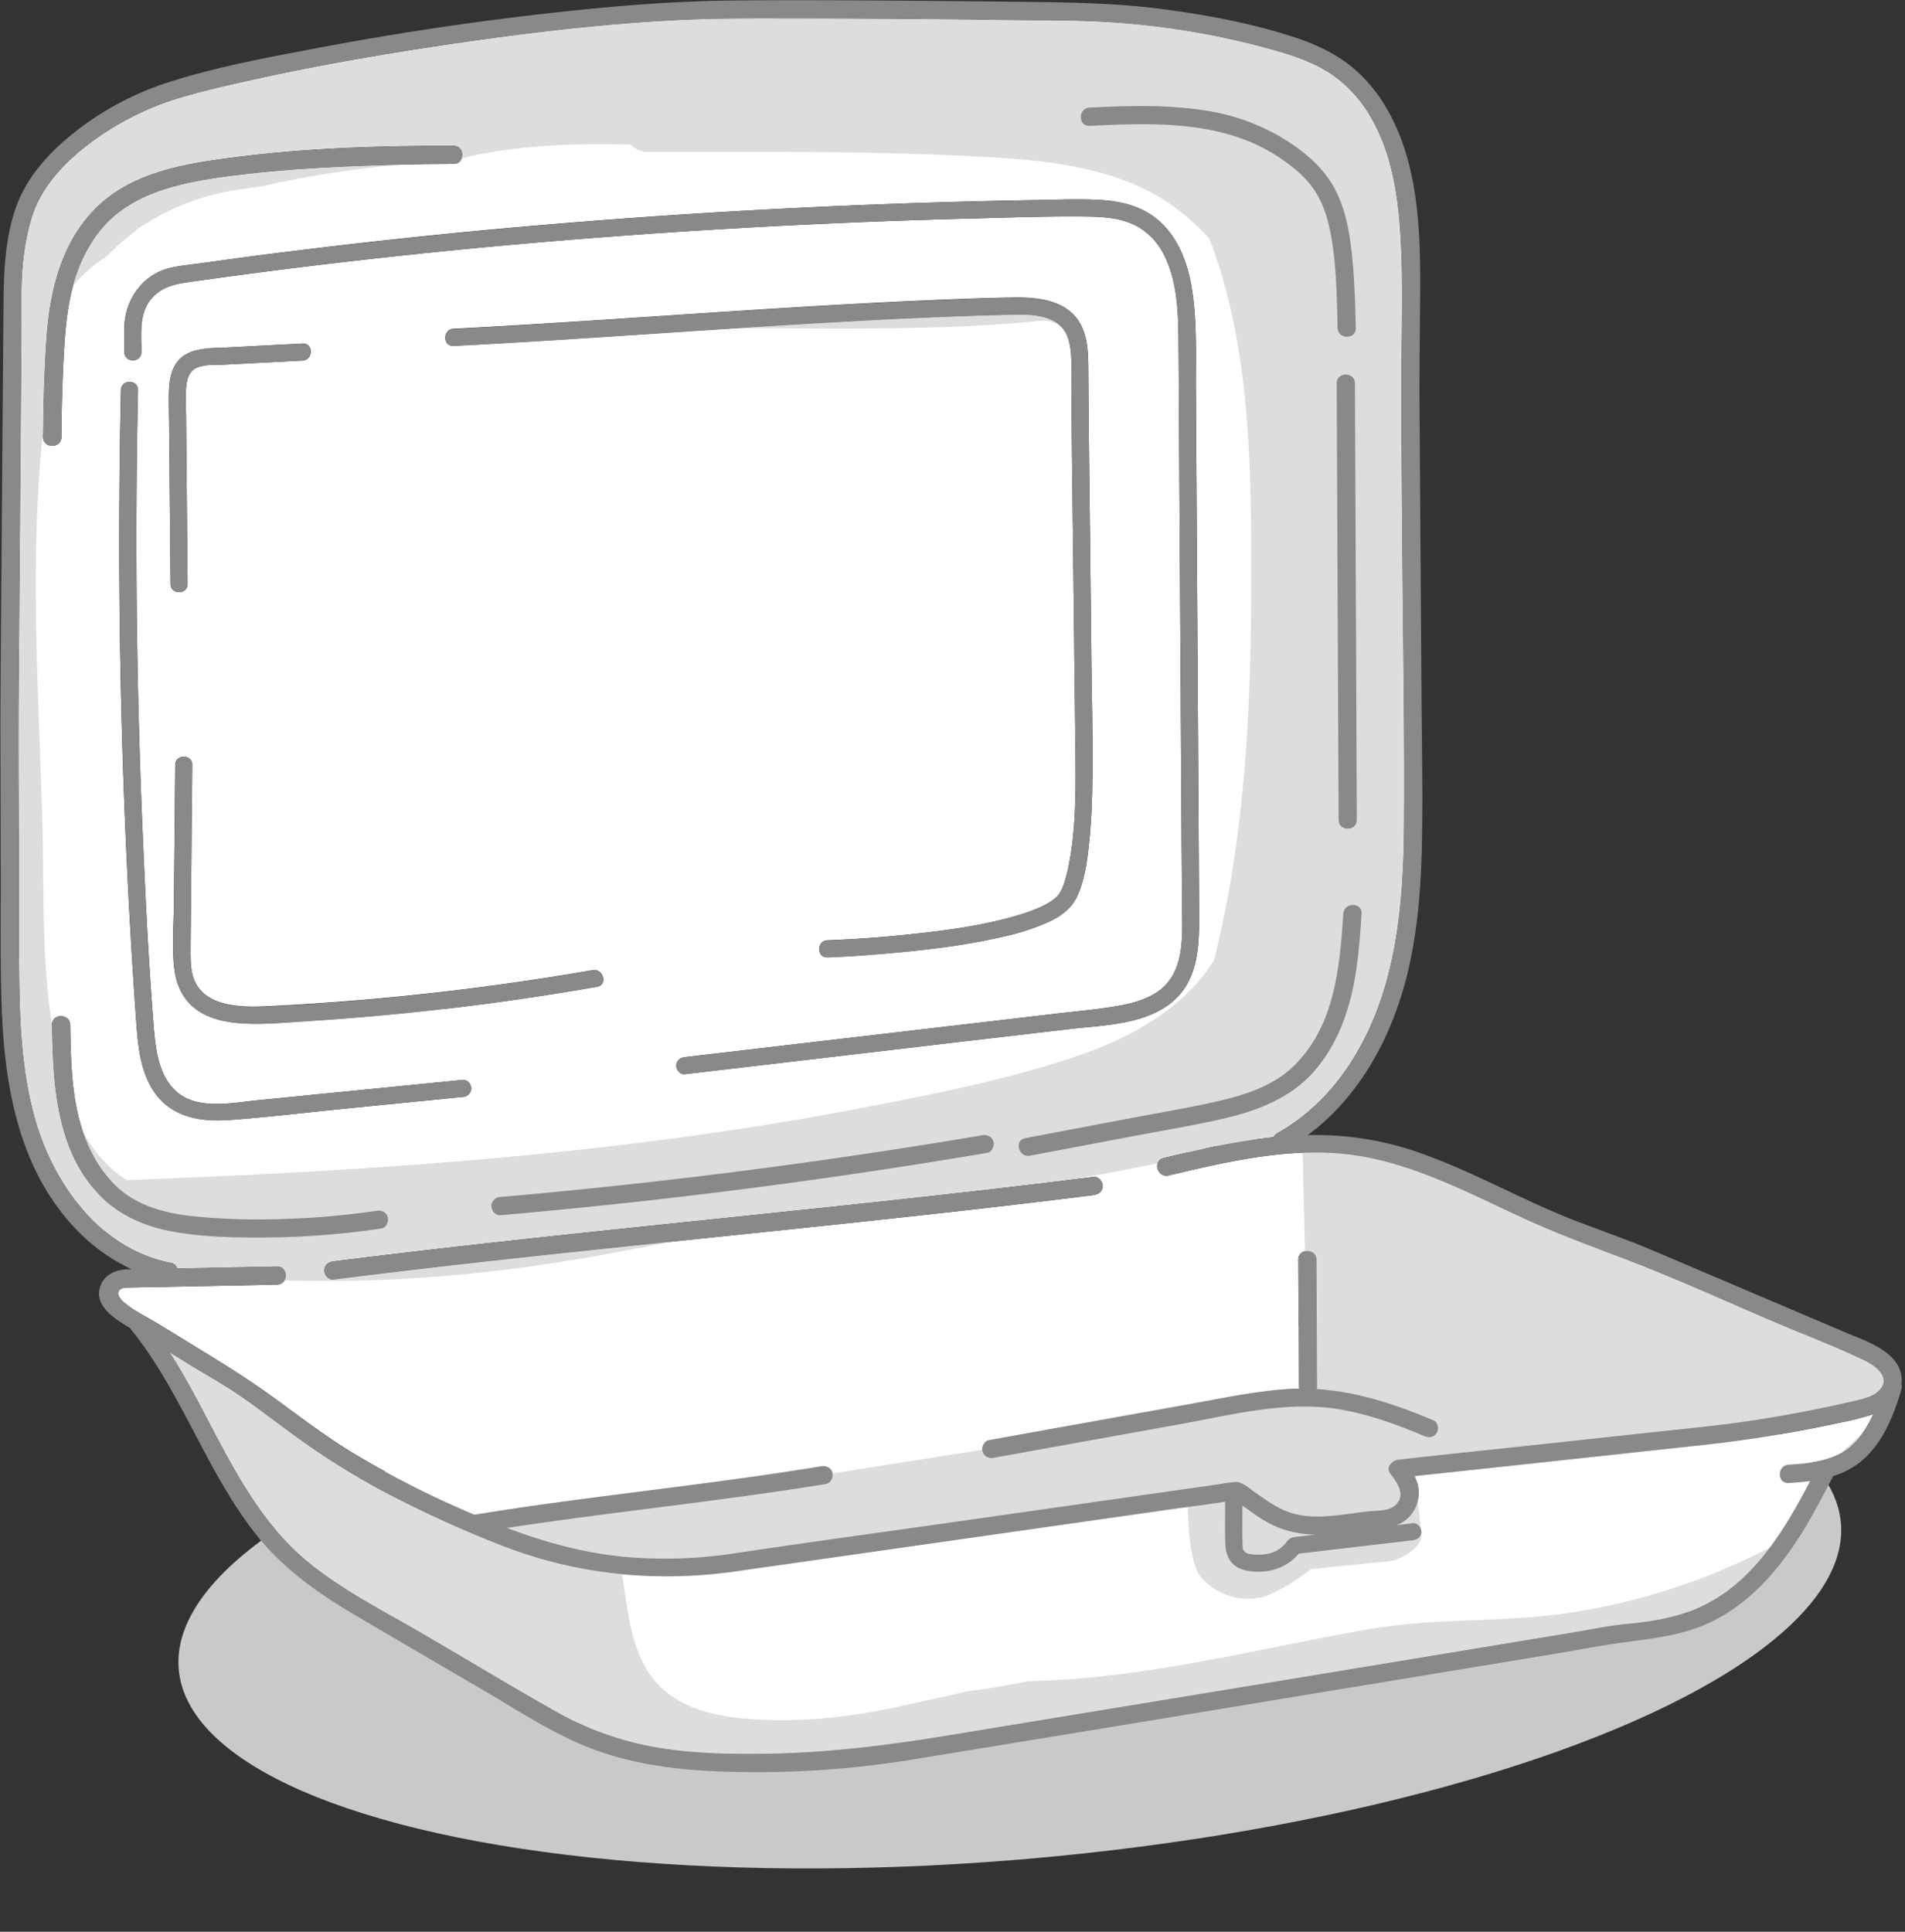 <?xml version="1.0" encoding="UTF-8"?>
<!DOCTYPE svg PUBLIC '-//W3C//DTD SVG 1.0//EN'
          'http://www.w3.org/TR/2001/REC-SVG-20010904/DTD/svg10.dtd'>
<svg data-name="Layer 1" height="905.9" preserveAspectRatio="xMidYMid meet" version="1.0" viewBox="-0.2 -0.1 893.5 905.9" width="893.5" xmlns="http://www.w3.org/2000/svg" xmlns:xlink="http://www.w3.org/1999/xlink" zoomAndPan="magnify"
><rect x="-0.2" y="-0.1" width="893.5" height="905.9" fill="#333333" stroke="none"/><g id="change1_1"
  ><ellipse cx="473.39" cy="748.45" fill="#c9c9c9" rx="391.31" ry="123.46" transform="rotate(-5.04 473.051 747.958)"
  /></g
  ><g id="change2_1"
  ><path d="M874.31,637.85c-13.71-6.66-28.17-12.07-42.19-18-22.84-9.72-45.51-20.12-68.7-29-15.94-6.08-32-11.89-47.52-19-24.76-11.29-49.16-24.56-76.2-29.52-30.76-5.65-61.93,1.73-91.8,8.79-5.36,1.27-7.63-7-2.28-8.24,8-1.88,15.91-3.75,23.92-5.4a268.17,268.17,0,0,1,27.52-4.31,4,4,0,0,1,1.79-1.89c14.08-7.86,25.59-19.4,34.32-32.9,21.34-33,24.83-73,25.13-111.28.34-43.64-.5-87.31-.8-130.95-.2-28.84-.56-57.68-.37-86.52.13-19.82.71-39.65-.51-59.44-1.18-19.14-4.14-38.72-14-55.48a61.32,61.32,0,0,0-16.88-19c-8-5.73-17.34-9.14-26.76-11.85a371.48,371.48,0,0,0-61.28-12.07C520.6,9.89,503.58,9.45,486.42,9.4c-13.13,0-26.27-.31-39.4-.43q-35.52-.33-71-.41c-18.66,0-37.38-.21-56,.65C281.8,11,243.61,15.73,205.86,21.4c-32,4.81-64,10.49-95.58,17.74-9.29,2.13-18.6,4.34-27.72,7.15a133.79,133.79,0,0,0-37.8,18.79C32.08,74.08,19.9,86,15,101.05c-3.84,11.84-5,24.48-5.13,36.87,0,7.47.05,15,0,22.43l-.42,53.91-.49,64.61-.36,45.86c-.19,25,0,50,.1,74.95,0,21.36-.15,42.73.25,64.08.37,20.38,1.71,40.91,7.26,60.62,8.7,30.89,30.54,61.15,63.69,67.71a3.54,3.54,0,0,1,3,2.62l46.82-.92c5.51-.11,5.49,8.44,0,8.54l-5.59.11-62.95,1.24c-.85,0-1.75,0-2.59.05-4.54.58-4,3.94-1.06,6.54,4.59,4.11,10.77,7,16,10.16l15,9.18c13.47,8.27,26.81,16.34,39.56,25.65,11.95,8.73,23.7,17.69,36.31,25.46a439.58,439.58,0,0,0,58,29.47q16.48-2.69,33-5c43.18-6,86.57-10.64,129.59-17.73,2.29-.37,4.59.57,5.26,3,.56,2.06-.71,4.88-3,5.26-11.56,1.9-23.14,3.6-34.75,5.22-38.26,5.31-76.68,9.57-114.87,15.4,17.47,6.6,35.31,11.56,54.08,13.45A214.36,214.36,0,0,0,345,728.18c33.23-5,66.54-9.49,99.81-14.23l124.76-17.78c3-.44,6.11-1,9.17-1.31,3.82-.33,6.61,2.64,9.6,4.75,5.59,3.92,10.95,7.95,17.62,9.9,11.33,3.32,24.28.34,35.78-.91,3.7-.4,9-.1,12-2.45,6-4.69,1.57-10.84-1.85-15.33-2.18-2.88.9-6.13,3.7-6.44l1.23-.13c23.25-2.61,46.52-5,69.78-7.52q34.56-3.72,69.13-7.44a591,591,0,0,0,71.43-11.95c4.8-1.12,11.7-2.13,14.88-6.39C886.3,645.23,878.79,640,874.31,637.85ZM638.4,428.38c-1,16.48-2.29,33.36-8,49-4.37,12-11.18,23.45-21.22,31.52-10.42,8.37-23.1,12.75-36,15.68-14.33,3.26-28.88,5.65-43.32,8.39l-46.93,8.9c-5.38,1-7.67-7.22-2.27-8.24l50.06-9.49c13.68-2.6,27.49-4.85,41.06-8,12-2.79,24.3-6.8,33.63-15.22,20.16-18.19,22.81-47.12,24.44-72.54C630.21,422.91,638.76,422.89,638.4,428.38Zm-10.76-44q-.09-22.39-.19-44.78-.36-80-.71-159.92c0-5.51,8.53-5.5,8.55,0l.2,44.78q.35,79.95.7,159.92C636.21,389.88,627.67,389.87,627.64,384.37Zm-116.77-334c18.26-.87,36.65-1.48,54.78,1.46a98.31,98.31,0,0,1,40.62,16c7.28,5.05,13.92,11,18.49,18.71,4.72,7.92,7,17,8.3,26.06,2,13.6,2.31,27.39,2.65,41.11.14,5.51-8.41,5.49-8.55,0-.34-14.16-.48-28.58-2.94-42.56-1.46-8.32-3.61-15.67-8.25-22.52-4.16-6.13-10.82-11.46-17.45-15.7-26-16.65-58-15.42-87.65-14C505.36,59.17,505.39,50.62,510.87,50.36ZM369.59,97.61q57.72-2.91,115.53-3.88c9.22-.16,18.49-.53,27.71-.21,8.61.29,17.43,1.58,25,5.94,12.37,7.14,18.35,20.75,20.74,34.28,2.87,16.26,2,33,2.14,49.48l.38,60.76.75,121.53q.18,30.12.37,60.24c.1,16.21.41,34.27-13.87,45-12.91,9.73-31.25,9.89-46.62,11.69l-59.89,7L321,503.64c-2.17.25-4-2-4-4,0-2.35,1.86-3.76,4-4l28.62-3.35,116.61-13.65,29.15-3.41c8.79-1,17.64-1.82,26.38-3.2,7.06-1.12,14.3-2.74,20.39-6.63,6.29-4,9.64-10.37,11.06-17.54,1.59-8.08,1-16.57,1-24.76L554,393.76l-.36-58.63-.73-117.8c-.12-19.43-.19-38.86-.36-58.29-.12-13-.64-27.19-6.54-39.08a31.34,31.34,0,0,0-12.23-13.58c-7.14-4.12-15.61-4.8-23.69-4.91-18.24-.25-36.55.44-54.79.9q-56.49,1.44-112.92,4.73t-113,8.54q-56.3,5.25-112.38,12.6-13.77,1.83-27.52,3.78c-7.18,1-13.64,2.11-18.61,7.89-6,7-4.75,16.51-4.75,25.09,0,5.17-8,5.16-8,0,0-3.69,0-7.37,0-11.06,0-13.33,8.56-25.53,21.91-28.51,4.52-1,9.24-1.41,13.83-2.05s9.36-1.3,14-1.93q14.38-2,28.78-3.74,57.76-7.21,115.8-12.15Q310.94,100.55,369.59,97.61ZM64,291.43q.57,47.9,2.57,95.76c1.32,31.57,2.83,63.21,5.39,94.71.84,10.39,2.38,22.88,10.81,30.1,9.94,8.52,25.8,5.07,37.58,3.9l96.49-9.59c2.17-.21,4,2,4,4a4.13,4.13,0,0,1-4,4l-55.14,5.47c-18,1.79-35.93,4-53.93,5.31-13.17,1-26.62-.93-35-12.22-7.18-9.71-8.29-22.67-9.11-34.31q-3.47-48.84-5.4-97.77-3.95-98.93-1.75-197.94c.12-5.16,8.13-5.16,8,0Q63.35,237.14,64,291.43ZM87.06,194,87.21,210l.57,63.75c0,5.16-8,5.15-8,0q-.18-19.4-.35-38.78-.17-17.26-.31-34.53c0-5.36-.23-10.73-.12-16.09.08-4.2.56-8.5,2.44-12.32,4.77-9.64,16.67-8.75,25.78-9.22L141.7,161c5.16-.27,5.13,7.74,0,8l-36.08,1.87c-4.3.22-9.61-.26-13.65,1.51-3.24,1.42-4.33,4.84-4.75,8.1C86.66,184.94,87,189.57,87.06,194Zm120.83,279q-31.93,3.68-64,5.72c-9.34.6-18.81,1.5-28.18,1.17-7.45-.27-15.31-1.42-21.83-5.3-7.43-4.42-11.28-11.82-12.31-20.25-1.23-10-.31-20.53-.21-30.63q.3-32.54.61-65.07c0-5.16,8.06-5.15,8,0l-.66,70.41c-.05,5.12-.11,10.25-.15,15.38,0,4.26-.08,8.62,1,12.78,1.83,7,7.12,11.1,13.84,13s14,1.88,20.93,1.55c10.35-.48,20.7-1.13,31-1.89q61.23-4.49,121.81-15c5.05-.87,7.2,6.85,2.13,7.73Q244.06,468.92,207.89,473.09Zm291-58.86c.29-.84.55-1.69.79-2.55.49-1.73.9-3.49,1.26-5.25,3.81-18.71,3.42-38.45,3.22-57.46q-.71-64.62-1.5-129.25-.23-20.24-.38-40.47c-.06-6.9.65-14.52-1.69-21.15-2-5.55-6.65-8.44-12.18-9.69-6.16-1.39-12.66-.95-18.93-.79q-10.85.27-21.71.68-22.84.85-45.67,2.12c-63.22,3.42-126.35,8.47-189.59,11.74-5.16.26-5.13-7.75,0-8q11.88-.6,23.76-1.3c64.1-3.71,128.11-8.85,192.26-11.76,15.44-.7,30.9-1.33,46.37-1.6,12.24-.22,26.75,1.36,32.43,14,2.9,6.46,2.86,13.67,2.92,20.62q.09,11.5.19,23,.18,18.42.4,36.84.4,35.11.79,70.23c.18,20.05.78,40.14.55,60.19-.11,10.27-.46,20.57-1.55,30.79-.88,8.36-2,17.05-5.45,24.79-2.56,5.72-7.33,9.34-12.86,12a106.81,106.81,0,0,1-22.19,7.29c-17.62,4.1-35.73,6.2-53.73,7.79-9.48.83-19,1.53-28.5,1.88-5.17.18-5.14-7.83,0-8l1.94-.08Q408.45,440,427,438c17.1-1.81,34.48-4.09,51-9.12a78.32,78.32,0,0,0,9.58-3.5,42.73,42.73,0,0,0,4.08-2.13c.6-.35,1.18-.74,1.76-1.13.19-.12.37-.25.54-.38l.12-.08.09-.08a17.5,17.5,0,0,0,1.55-1.43c.13-.13.54-.64.67-.78a20.34,20.34,0,0,0,1.91-3.45C498.12,416.26,498.75,414.65,498.9,414.23Zm-264.36,147q25-2.19,49.91-4.8,88.4-9.3,176.08-24.14c2.29-.39,4.6.57,5.26,3,.57,2.07-.71,4.87-3,5.26q-25,4.23-50,8Q324,562,234.54,569.77c-2.31.21-4.27-2.11-4.27-4.27A4.38,4.38,0,0,1,234.54,561.23ZM20,204.86c.09-15.37.48-30.78,1.55-46.11C23.1,137.16,28,115.34,43.27,99c17.37-18.58,43.47-22.44,67.45-25.5,33.63-4.3,67.91-5.34,101.8-5.3,5.51,0,5.5,8.56,0,8.55-13.73,0-27.46.33-41.18.84-21.73.81-43.47,2.13-65,5-22.81,3.08-47.44,8.07-61.6,28.08-11.94,16.86-14,36.36-15.05,56.15q-1,19-1.06,38C28.55,210.37,20,210.36,20,204.86ZM125.26,580.24c-14.79.13-29.93-.13-44.51-2.76-13.19-2.38-25.69-7.84-34.93-17.78C26,538.35,24.67,508.08,24.19,480.54c-.09-5.51,8.45-5.49,8.55,0,.28,15.92.5,32.12,5.11,47.49,3.29,11,8.93,21.41,17.55,29.08,9.27,8.26,21.66,11.62,33.73,13a302,302,0,0,0,43,1.43,369.63,369.63,0,0,0,44.33-3.85c2.29-.35,4.59.53,5.26,3,.56,2-.7,4.92-3,5.26A385.24,385.24,0,0,1,125.26,580.24Zm309.86-10.79c-46.7,5.17-93.45,9.9-140.18,14.8-46.32,4.86-92.63,9.87-138.85,15.7-2.3.29-4.27-2.19-4.27-4.27,0-2.52,2-4,4.27-4.28q38.74-4.87,77.58-9.12c46.7-5.16,93.44-9.89,140.17-14.8,46.33-4.86,92.64-9.87,138.85-15.69C515,551.5,517,554,517,556.06c0,2.52-2,4-4.28,4.27Q473.95,565.22,435.12,569.45ZM673.68,671.81c-1.27,2.17-3.72,2.44-5.85,1.54-12.33-5.25-25.11-9.86-38.33-12.3-25.4-4.69-51.54,2.29-76.49,6.78L465.9,683.51a4.37,4.37,0,0,1-5.26-3c-.57-2.08.71-4.85,3-5.26L514,666.2l44.08-7.93c14.79-2.67,29.62-5.81,44.63-6.94,2.14-.16,4.26-.23,6.37-.26a5,5,0,0,1-.09-.88l-.26-59.53c0-5.51,8.53-5.5,8.55,0l.26,59.53a4.63,4.63,0,0,1-.13,1.08c19,1.18,37,7.15,54.74,14.69C674.28,666.87,674.73,670,673.68,671.81Z" fill="#fff"
  /></g
  ><g id="change2_2"
  ><path d="M583,727c1.1,1.94,4.52,1.94,6.52,2a19.41,19.41,0,0,0,7.36-1.14,14,14,0,0,0,6-4.47c1.22-1.55,2-2.4,4.06-2.66,1.38-.17,2.77-.32,4.16-.48l5.91-.7a46.71,46.71,0,0,1-25.68-7.4c-3-2-6-4.07-8.9-6.17l0,10.74c0,2,0,4.07,0,6.11C582.52,724.07,582.34,725.81,583,727Z" fill="#fff"
  /></g
  ><g id="change2_3"
  ><path d="M795,677.91l-75.85,8.18-56,6a15.44,15.44,0,0,1,1.93,5.46,16.56,16.56,0,0,1-5.43,14.7,15.33,15.33,0,0,1-5,2.84l7.78-.92c2.17-.25,4,2,4,4,0,2.35-1.86,3.76-4,4l-7,.82L609,728.48c-6,7.22-15.49,9.75-24.69,7.88-6.49-1.31-9.54-6-9.75-12.37-.22-6.6-.07-13.24-.08-19.85-8.77,1.38-17.63,2.41-26.4,3.66l-58.2,8.3L370.12,733.16c-7.77,1.11-15.54,2.16-23.3,3.32-39,5.83-77.76,1.94-114.43-12.9a539.94,539.94,0,0,1-55.52-25.72,375.23,375.23,0,0,1-43.64-28.22c-6.95-5.13-13.85-10.42-21-15.32-7.45-5.12-15.48-9.54-23.18-14.27l-9.62-5.9c1.12,1.74,2.23,3.49,3.3,5.26,18.77,31,31.44,67.1,59.61,91.27,16.78,14.39,37.38,24.54,56.37,35.66,20.2,11.83,40.29,23.91,60.65,35.48a147.67,147.67,0,0,0,48.22,17.46c16.79,2.9,34.07,3.26,51.07,3,28.39-.39,56.21-3.77,84.17-8.34q78-12.75,156-25.64l138.72-22.9c8.25-1.36,16.55-3.17,24.88-3.95,10.85-1,21.65-2.67,31.84-6.7a74.49,74.49,0,0,0,24-15.87c13.13-12.61,22.19-28.48,30.58-44.5-3.36.45-6.76.72-10.11.93-5.51.33-5.47-8.22,0-8.55,9.49-.57,20.24-1.62,27.77-7.48,5.35-4.15,9.08-10,11.92-16.23a111,111,0,0,1-14.52,3.76A619.85,619.85,0,0,1,795,677.91Z" fill="#fff"
  /></g
  ><g id="change3_1"
  ><path d="M733.18,756.59c-19.7,2.73-39.13,2.75-58.92,3.85-20.06,1.11-32,3.21-52.7,7.21-39,7.53-77.63,16.37-117.34,19.5-7.37.59-14.74.89-22.12,1.15-9.33,1.8-18.65,3.55-28.1,4.64-11.12,2.59-22.29,5-33.45,7.44-20.47,4.45-41.95,6.9-62.91,6s-44.09-4.78-55.16-24.72C294.91,768,294,752.9,291.46,738a211,211,0,0,1-59.07-14.44,539.94,539.94,0,0,1-55.52-25.72,375.23,375.23,0,0,1-43.64-28.22c-6.95-5.13-13.85-10.42-21-15.32-7.45-5.12-15.48-9.54-23.18-14.27l-9.62-5.9c1.12,1.74,2.23,3.49,3.3,5.26,18.77,31,31.44,67.1,59.61,91.27,16.78,14.39,37.38,24.54,56.37,35.66,20.2,11.83,40.29,23.91,60.65,35.48a147.67,147.67,0,0,0,48.22,17.46c16.79,2.9,34.07,3.26,51.07,3,28.39-.39,56.21-3.77,84.17-8.34q78-12.75,156-25.64l138.72-22.9c8.25-1.36,16.55-3.17,24.88-3.95,10.85-1,21.65-2.67,31.84-6.7a74.49,74.49,0,0,0,24-15.87A110.23,110.23,0,0,0,830,725.57,298.9,298.9,0,0,1,733.18,756.59Z" fill="#ddd"
  /></g
  ><g id="change3_2"
  ><path d="M863.06,681.49a23.85,23.85,0,0,0,3.45-2.18,34.79,34.79,0,0,0,7.45-8.14c-3.43,3.49-7,6.78-10.67,10Z" fill="#ddd"
  /></g
  ><g id="change3_3"
  ><path d="M610.74,538.23l2.7,116.31-13.74,1.61-97.08,16.94L310.16,703.54,227.63,715s38.47,22.9,78.31,20.61,69.6-7.34,69.6-7.34l203.32-27.92s14.66,11,25.65,13.28,49.91-2.29,49.91-2.29,7.1.23,7.1-7.56-3.66-15.57-3.66-15.57L711,683.6s161.59-19.44,167.46-24.94,7.66-7.14,7.7-15.11S855,625.69,855,625.69L682.81,551.76s-46.94-15.13-52-15.36S610.74,538.23,610.74,538.23Z" fill="#ddd"
  /></g
  ><g id="change3_4"
  ><path d="M556.88,701.71s-.46,29.76,6,37.55a29.11,29.11,0,0,0,26.56,10.07c10.07-1.37,25.18-13.57,25.18-13.57l38.33-3.92s14.9-4.48,13.53-13.64-2.86-28.85-2.86-28.85l-5.72-1.15,1.48,14.2L654.19,713l-31.94,2.75-22.51-3.59-23.51-12.55Z" fill="#ddd"
  /></g
  ><g id="change3_5"
  ><path d="M49.88,120.16a101.55,101.55,0,0,1,12.71-11.34,27.17,27.17,0,0,1,6.39-4.4,106.73,106.73,0,0,1,37.6-14.71c5-.94,9.92-1.65,14.89-2.2a473.05,473.05,0,0,1,66.79-10.4q-8.46.21-16.92.52c-21.73.81-43.47,2.13-65,5-22.81,3.08-47.44,8.07-61.6,28.08A72,72,0,0,0,34,134.13,59.47,59.47,0,0,1,49.88,120.16Z" fill="#ddd"
  /></g
  ><g id="change3_6"
  ><path d="M351.37,542.17q-3.27.62-6.52,1.29c-24.87,5.2-49.84,10.17-74.91,14.29-1,.17-2,.29-3,.44,5.84-.58,11.68-1.15,17.52-1.76q71.1-7.48,141.76-18.57c-20.64,2.66-41.62,3.59-62.27,4.1C359.75,542.07,355.56,542.12,351.37,542.17Z" fill="#ddd"
  /></g
  ><g id="change3_7"
  ><path d="M657.5,256.16c-.2-28.84-.56-57.68-.37-86.52.13-19.82.71-39.65-.51-59.44-1.18-19.14-4.14-38.72-14-55.48a61.32,61.32,0,0,0-16.88-19c-8-5.73-17.34-9.14-26.76-11.85a371.48,371.48,0,0,0-61.28-12.07C520.6,9.89,503.58,9.45,486.42,9.4c-13.13,0-26.27-.31-39.4-.43q-35.52-.33-71-.41c-18.66,0-37.38-.21-56,.65C281.8,11,243.61,15.73,205.86,21.4c-32,4.81-64,10.49-95.58,17.74-9.29,2.13-18.6,4.34-27.72,7.15a133.79,133.79,0,0,0-37.8,18.79C32.08,74.08,19.9,86,15,101.05c-3.84,11.84-5,24.48-5.13,36.87,0,7.47.05,15,0,22.43l-.42,53.91-.49,64.61-.36,45.86c-.19,25,0,50,.1,74.95,0,21.36-.15,42.73.25,64.08.37,20.38,1.71,40.91,7.26,60.62C20.67,540.3,28.65,556,39.86,568.45A10.24,10.24,0,0,0,48.79,577a69.82,69.82,0,0,0,31.09,15.05,3.54,3.54,0,0,1,3,2.62l46.82-.92c3.86-.08,5,4.1,3.44,6.64a697,697,0,0,0,117.15-6.85c21.58-3,42.93-7.11,64.26-11.37l-19.56,2c-46.32,4.86-92.63,9.87-138.85,15.7-2.3.29-4.27-2.19-4.27-4.27,0-2.52,2-4,4.27-4.28q38.74-4.87,77.58-9.12c46.7-5.16,93.44-9.89,140.17-14.8,42.58-4.46,85.15-9.09,127.64-14.33,9-1.45,18-3,27-4.78l14.22-2.81a3.72,3.72,0,0,1,2.9-2.67q5.26-1.25,10.54-2.46l3.12-.17a12,12,0,0,0,5.84-1.81c1.47-.32,2.94-.66,4.42-1l.63-.13a23.37,23.37,0,0,0,18.5-3.17c2.8-.38,5.59-.73,8.39-1a4,4,0,0,1,1.79-1.89c14.08-7.86,25.59-19.4,34.32-32.9,21.34-33,24.83-73,25.13-111.28C658.64,343.47,657.8,299.8,657.5,256.16Zm-70.88,22.42c-.16,57.81-3.36,115.87-17.44,171.67-13.63,21.94-38,35.8-62.29,44.21-33.94,11.74-70,18.7-105.17,25.44C328,534,253.27,542.1,178.42,547.22c-39.72,2.72-79.5,4.59-119.29,6.1a66.29,66.29,0,0,1-7.23-5.59,64.76,64.76,0,0,1-13.22-17.18A64.11,64.11,0,0,0,51.87,553.6l-.94,0a11.34,11.34,0,0,0-7.65,3.08c-17.36-21.13-18.63-49.89-19.09-76.18,0,0,0,0,0-.05-.38-2.57-.73-5.1-1.05-7.57-3.74-28.74-2.65-57.73-3.44-86.63C18,324.6,13.43,263,20.08,201.58c.12-14.28.51-28.59,1.51-42.83C23.1,137.16,28,115.34,43.27,99c17.37-18.58,43.47-22.44,67.45-25.5,33.63-4.3,67.91-5.34,101.8-5.3,3.7,0,4.86,3.83,3.6,6.36a22.72,22.72,0,0,1,4.2-1.36c24.77-5.45,50-6.06,75.29-5.53a10.8,10.8,0,0,0,8.27,3.42c54.57,0,109.53-.52,164,2.78,22.56,1.37,46,4.27,66.73,13.75,12.84,5.86,23.27,14.25,32.34,24.12C587.18,163.72,586.77,224.5,586.62,278.58Zm43.79,198.8c-4.37,12-11.18,23.45-21.22,31.52a61.1,61.1,0,0,1-6.38,4.43q3-7.67,5.7-15.45a61.72,61.72,0,0,0,11.56-17.64,25.26,25.26,0,0,0,10.94-4.7C630.8,476.15,630.63,476.77,630.41,477.38Z" fill="#ddd"
  /></g
  ><g id="change3_8"
  ><path d="M487.74,150.35a16.8,16.8,0,0,1,8.71,1.81,19,19,0,0,0-8-3.75c-6.16-1.39-12.66-.95-18.93-.79q-10.85.27-21.71.68-22.84.85-45.67,2.12c-19.11,1-38.21,2.22-57.31,3.46C392.49,153.72,440.23,155.16,487.74,150.35Z" fill="#ddd"
  /></g
  ><g id="change4_1"
  ><path d="M891.63,649.11c1.74-14.54-15.93-20-26.34-24.4l-90.35-38.44c-11.79-5-23.93-9.19-35.88-13.78-26.82-10.3-51.7-25.25-79.18-33.89a146,146,0,0,0-46.75-6.38c24.8-18.18,40.11-47.27,47.08-76.91,4.9-20.88,6.29-42.42,6.59-63.81.31-21.91-.12-43.83-.27-65.74l-.93-134.61c-.12-17.89.17-35.79.29-53.68.19-29.28-.66-61.19-15.92-87.06a71.08,71.08,0,0,0-17-19.85c-7.63-6-16.47-10-25.65-13.06-20.07-6.62-41.24-10.57-62.15-13.32C521.91,1.11,498.67,1,475.29.71Q444.74.37,414.17.16C390.55,0,366.93-.1,343.31.14c-26.71.28-53.25,2.39-79.8,5.26q-57.66,6.21-114.71,17c-23.45,4.44-47.39,8.8-70.16,16.13a140.49,140.49,0,0,0-40.76,21c-13.17,9.87-25.28,22.2-30.73,38s-5.61,32.29-5.74,48.74q-.15,19-.29,37.93Q.86,216.4.62,248.54l-.46,59.4C.08,319.27,0,330.6,0,341.94l.15,67.58C.2,431-.17,452.61.67,474.11c1.45,37.29,8.81,76.3,36.23,103.68a85.14,85.14,0,0,0,24.67,17.32c-.85,0-1.7,0-2.55.07-5.2.21-10.34,2.61-12.14,7.85-3.15,9.17,6.48,15.1,13,19.11l1,.61a4.21,4.21,0,0,0,.46.7c23.53,29.12,35,65.87,58,95.35,12.67,16.2,28.86,27.77,46.43,38.17,20.35,12,40.8,23.89,61.2,35.84,17.43,10.2,34.62,21.72,53.81,28.39,16.23,5.63,33.18,8.14,50.27,9.12a454.75,454.75,0,0,0,98.81-5.62q75.68-12.35,151.32-24.85,74.29-12.24,148.61-24.52c10.52-1.74,21-3.8,31.63-5.22,14.3-1.93,28-3.37,41.27-9.77,18.1-8.76,31.68-24.69,42.14-41.47,5.4-8.66,10.11-17.72,14.79-26.77a38.56,38.56,0,0,0,12.49-6.43c10.45-8.26,15.85-21.67,19.48-34.11A4.15,4.15,0,0,0,891.63,649.11Zm-25.12,30.2c-7.53,5.86-18.28,6.91-27.77,7.48-5.47.33-5.51,8.88,0,8.55,3.35-.21,6.75-.48,10.11-.93-8.39,16-17.45,31.89-30.58,44.5a74.49,74.49,0,0,1-24,15.87c-10.19,4-21,5.68-31.84,6.7-8.33.78-16.63,2.59-24.88,3.95l-138.72,22.9q-78,12.85-156,25.64c-28,4.57-55.78,7.95-84.17,8.34-17,.23-34.28-.13-51.07-3a147.67,147.67,0,0,1-48.22-17.46c-20.36-11.57-40.45-23.65-60.65-35.48-19-11.12-39.59-21.27-56.37-35.66-28.17-24.17-40.84-60.32-59.61-91.27-1.07-1.77-2.18-3.52-3.3-5.26l9.62,5.9c7.7,4.73,15.73,9.15,23.18,14.27,7.12,4.9,14,10.19,21,15.32a375.23,375.23,0,0,0,43.64,28.22,539.94,539.94,0,0,0,55.52,25.72c36.67,14.84,75.41,18.73,114.43,12.9,7.76-1.16,15.53-2.21,23.3-3.32L489.83,716.1l58.2-8.3c8.77-1.25,17.63-2.28,26.4-3.66,0,6.61-.14,13.25.08,19.85.21,6.4,3.26,11.06,9.75,12.37,9.2,1.87,18.73-.66,24.69-7.88l46.5-5.45,7-.82c2.15-.25,4-1.66,4-4,0-2-1.84-4.26-4-4l-7.78.92a15.33,15.33,0,0,0,5-2.84,16.56,16.56,0,0,0,5.43-14.7,15.44,15.44,0,0,0-1.93-5.46l56-6L795,677.91a619.85,619.85,0,0,0,68.94-11.07,111,111,0,0,0,14.52-3.76C875.59,669.34,871.86,675.16,866.51,679.31Zm-284,37.37,0-10.74c2.94,2.1,5.88,4.2,8.9,6.17a46.71,46.71,0,0,0,25.68,7.4l-5.91.7c-1.39.16-2.78.31-4.16.48-2.07.26-2.84,1.11-4.06,2.66a14,14,0,0,1-6,4.47,19.41,19.41,0,0,1-7.36,1.14c-2-.06-5.42-.06-6.52-2-.65-1.15-.47-2.89-.49-4.17C582.48,720.75,582.49,718.71,582.48,716.68ZM882,651c-3.18,4.26-10.08,5.27-14.88,6.39a591,591,0,0,1-71.43,11.95q-34.58,3.69-69.13,7.44c-23.26,2.51-46.53,4.91-69.78,7.52l-1.23.13c-2.8.31-5.88,3.56-3.7,6.44,3.42,4.49,7.88,10.64,1.85,15.33-3,2.35-8.29,2.05-12,2.45-11.5,1.25-24.45,4.23-35.78.91-6.67-2-12-6-17.62-9.9-3-2.11-5.78-5.08-9.6-4.75-3.06.27-6.13.87-9.17,1.31L444.8,714c-33.27,4.74-66.58,9.24-99.81,14.23a214.36,214.36,0,0,1-53.32,1.65c-18.77-1.89-36.61-6.85-54.08-13.45,38.19-5.83,76.61-10.09,114.87-15.4,11.61-1.62,23.19-3.32,34.75-5.22,2.28-.38,3.55-3.2,3-5.26-.67-2.42-3-3.36-5.26-3-43,7.09-86.41,11.73-129.59,17.73q-16.54,2.29-33,5a439.58,439.58,0,0,1-58-29.47C151.67,673,139.92,664,128,655.26c-12.75-9.31-26.09-17.38-39.56-25.65l-15-9.18c-5.23-3.2-11.41-6-16-10.16-2.9-2.6-3.48-6,1.06-6.54.84-.1,1.74,0,2.59-.05l63-1.24,5.59-.11c5.49-.1,5.51-8.65,0-8.54l-46.82.92a3.54,3.54,0,0,0-3-2.62c-33.15-6.56-55-36.82-63.69-67.71-5.55-19.71-6.89-40.24-7.26-60.62-.4-21.35-.21-42.72-.25-64.08-.06-25-.29-50-.1-74.95l.36-45.86.49-64.61.42-53.91c.06-7.48,0-15,0-22.43.09-12.39,1.29-25,5.13-36.87,4.91-15.09,17.09-27,29.77-36a133.79,133.79,0,0,1,37.8-18.79c9.12-2.81,18.43-5,27.72-7.15,31.58-7.25,63.55-12.93,95.58-17.74C243.61,15.73,281.8,11,320,9.21c18.64-.86,37.36-.66,56-.65q35.53,0,71,.41c13.13.12,26.27.39,39.4.43,17.16,0,34.18.49,51.25,2.41A371.48,371.48,0,0,1,599,23.88c9.42,2.71,18.72,6.12,26.76,11.85a61.32,61.32,0,0,1,16.88,19c9.89,16.76,12.85,36.34,14,55.48,1.22,19.79.64,39.62.51,59.44-.19,28.84.17,57.68.37,86.52.3,43.64,1.14,87.31.8,131-.3,38.32-3.79,78.28-25.13,111.28-8.73,13.5-20.24,25-34.32,32.9a4,4,0,0,0-1.79,1.89,268.17,268.17,0,0,0-27.52,4.31c-8,1.65-16,3.52-23.92,5.4-5.35,1.27-3.08,9.51,2.28,8.24,29.87-7.06,61-14.44,91.8-8.79,27,5,51.44,18.23,76.2,29.52,15.53,7.09,31.58,12.9,47.52,19,23.19,8.86,45.86,19.26,68.7,29,14,6,28.48,11.37,42.19,18C878.79,640,886.3,645.23,882,651Z" fill="#898989"
  /></g
  ><g id="change4_2"
  ><path d="M517,556.06c0-2.09-2-4.56-4.28-4.27-46.21,5.82-92.52,10.83-138.85,15.69-46.73,4.91-93.47,9.64-140.17,14.8q-38.82,4.31-77.58,9.12c-2.29.29-4.27,1.76-4.27,4.28,0,2.08,2,4.56,4.27,4.27,46.22-5.83,92.53-10.84,138.85-15.7,46.73-4.9,93.48-9.63,140.18-14.8q38.82-4.29,77.57-9.12C515,560.05,517,558.58,517,556.06Z" fill="#898989"
  /></g
  ><g id="change4_3"
  ><path d="M672.15,666c-17.74-7.54-35.78-13.51-54.74-14.69a4.63,4.63,0,0,0,.13-1.08l-.26-59.53c0-5.5-8.57-5.51-8.55,0l.26,59.53a5,5,0,0,0,.09.88c-2.11,0-4.23.1-6.37.26-15,1.13-29.84,4.27-44.63,6.94L514,666.2l-50.37,9.07c-2.28.41-3.56,3.18-3,5.26a4.37,4.37,0,0,0,5.26,3L553,667.83c25-4.49,51.09-11.47,76.49-6.78,13.22,2.44,26,7.05,38.33,12.3,2.13.9,4.58.63,5.85-1.54C674.73,670,674.28,666.87,672.15,666Z" fill="#898989"
  /></g
  ><g id="change4_4"
  ><path d="M181.67,570.7c-.67-2.45-3-3.33-5.26-3a369.63,369.63,0,0,1-44.33,3.85,302,302,0,0,1-43-1.43c-12.07-1.41-24.46-4.77-33.73-13C46.78,549.44,41.14,539,37.85,528c-4.61-15.37-4.83-31.57-5.11-47.49-.1-5.49-8.64-5.51-8.55,0,.48,27.54,1.81,57.81,21.63,79.16,9.24,9.94,21.74,15.4,34.93,17.78,14.58,2.63,29.72,2.89,44.51,2.76A385.24,385.24,0,0,0,178.68,576C181,575.62,182.23,572.73,181.67,570.7Z" fill="#898989"
  /></g
  ><g id="change4_5"
  ><path d="M234.54,569.77Q324,562,412.78,548.54q25.05-3.78,50-8c2.27-.39,3.55-3.19,3-5.26-.66-2.41-3-3.37-5.26-3q-87.63,14.82-176.08,24.14-24.93,2.61-49.91,4.8a4.38,4.38,0,0,0-4.27,4.27C230.27,567.66,232.23,570,234.54,569.77Z" fill="#898989"
  /></g
  ><g id="change4_6"
  ><path d="M629.86,428.38c-1.63,25.42-4.28,54.35-24.44,72.54-9.33,8.42-21.61,12.43-33.63,15.22-13.57,3.15-27.38,5.4-41.06,8l-50.06,9.49c-5.4,1-3.11,9.26,2.27,8.24l46.93-8.9c14.44-2.74,29-5.13,43.32-8.39,12.9-2.93,25.58-7.31,36-15.68,10-8.07,16.85-19.54,21.22-31.52,5.7-15.64,6.94-32.52,8-49C638.76,422.89,630.21,422.91,629.86,428.38Z" fill="#898989"
  /></g
  ><g id="change4_7"
  ><path d="M510.87,58.91c29.64-1.41,61.64-2.64,87.65,14,6.63,4.24,13.29,9.57,17.45,15.7,4.64,6.85,6.79,14.2,8.25,22.52,2.46,14,2.6,28.4,2.94,42.56.14,5.49,8.69,5.51,8.55,0-.34-13.72-.7-27.51-2.65-41.11-1.3-9-3.58-18.14-8.3-26.06-4.57-7.68-11.21-13.66-18.49-18.71a98.31,98.31,0,0,0-40.62-16c-18.13-2.94-36.52-2.33-54.78-1.46C505.39,50.62,505.36,59.17,510.87,58.91Z" fill="#898989"
  /></g
  ><g id="change4_8"
  ><path d="M635.29,179.67c0-5.5-8.57-5.51-8.55,0q.36,80,.71,159.92.09,22.4.19,44.78c0,5.5,8.57,5.51,8.55,0q-.35-80-.7-159.92Z" fill="#898989"
  /></g
  ><g id="change4_9"
  ><path d="M28.59,204.86q.11-19,1.06-38c1-19.79,3.11-39.29,15.05-56.15,14.16-20,38.79-25,61.6-28.08,21.57-2.9,43.31-4.22,65-5,13.72-.51,27.45-.86,41.18-.84,5.5,0,5.51-8.54,0-8.55-33.89,0-68.17,1-101.8,5.3-24,3.06-50.08,6.92-67.45,25.5C28,115.34,23.1,137.16,21.59,158.75c-1.07,15.33-1.46,30.74-1.55,46.11C20,210.36,28.55,210.37,28.59,204.86Z" fill="#898989"
  /></g
  ><g id="change4_10"
  ><path d="M107.87,121.45q-7,.94-14,1.93c-4.59.64-9.31,1-13.83,2.05-13.35,3-21.89,15.18-21.91,28.51,0,3.69,0,7.37,0,11.06,0,5.16,8,5.17,8,0,0-8.58-1.29-18.06,4.75-25.09,5-5.78,11.43-6.86,18.61-7.89q13.74-2,27.52-3.78,56.05-7.38,112.38-12.6t113-8.54q56.42-3.3,112.92-4.73c18.24-.46,36.55-1.15,54.79-.9,8.08.11,16.55.79,23.69,4.91A31.34,31.34,0,0,1,546,120c5.9,11.89,6.42,26.07,6.54,39.08.17,19.43.24,38.86.36,58.29l.73,117.8.36,58.63.18,29.32c.05,8.19.6,16.68-1,24.76-1.42,7.17-4.77,13.53-11.06,17.54-6.09,3.89-13.33,5.51-20.39,6.63-8.74,1.38-17.59,2.17-26.38,3.2l-29.15,3.41L349.6,492.27,321,495.62c-2.15.25-4,1.66-4,4,0,2,1.84,4.26,4,4l120.85-14.15,59.89-7c15.37-1.8,33.71-2,46.62-11.69,14.28-10.77,14-28.83,13.87-45q-.18-30.12-.37-60.24L561.09,244l-.38-60.76c-.1-16.43.73-33.22-2.14-49.48-2.39-13.53-8.37-27.14-20.74-34.28-7.57-4.36-16.39-5.65-25-5.94-9.22-.32-18.49,0-27.71.21q-57.8,1-115.53,3.88-58.63,3-117.14,8-58,5-115.8,12.15Q122.25,119.5,107.87,121.45Z" fill="#898989"
  /></g
  ><g id="change4_11"
  ><path d="M56.53,182.87q-2.18,99,1.75,197.94,1.95,48.92,5.4,97.77c.82,11.64,1.93,24.6,9.11,34.31,8.34,11.29,21.79,13.2,35,12.22,18-1.33,36-3.52,53.93-5.31l55.14-5.47a4.13,4.13,0,0,0,4-4c0-2-1.84-4.22-4-4l-96.49,9.59c-11.78,1.17-27.64,4.62-37.58-3.9-8.43-7.22-10-19.71-10.81-30.1-2.56-31.5-4.07-63.14-5.39-94.71q-2-47.87-2.57-95.76-.63-54.28.57-108.56C64.66,177.71,56.65,177.71,56.53,182.87Z" fill="#898989"
  /></g
  ><g id="change4_12"
  ><path d="M495.69,420.17a17.5,17.5,0,0,1-1.55,1.43l-.09.08-.12.08c-.17.13-.35.26-.54.38-.58.39-1.16.78-1.76,1.13a42.73,42.73,0,0,1-4.08,2.13,78.32,78.32,0,0,1-9.58,3.5c-16.5,5-33.88,7.31-51,9.12q-18.53,2-37.14,2.82l-1.94.08c-5.14.19-5.17,8.2,0,8,9.51-.35,19-1.05,28.5-1.88,18-1.59,36.11-3.69,53.73-7.79A106.81,106.81,0,0,0,492.33,432c5.53-2.66,10.3-6.28,12.86-12,3.46-7.74,4.57-16.43,5.45-24.79,1.09-10.22,1.44-20.52,1.55-30.79.23-20-.37-40.14-.55-60.19q-.33-35.11-.79-70.23-.23-18.42-.4-36.84-.1-11.52-.19-23c-.06-7,0-14.16-2.92-20.62-5.68-12.65-20.19-14.23-32.43-14-15.47.27-30.93.9-46.37,1.6-64.15,2.91-128.16,8-192.26,11.76q-11.88.69-23.76,1.3c-5.13.27-5.16,8.28,0,8,63.24-3.27,126.37-8.32,189.59-11.74q22.83-1.24,45.67-2.12,10.86-.41,21.71-.68c6.27-.16,12.77-.6,18.93.79,5.53,1.25,10.22,4.14,12.18,9.69,2.34,6.63,1.63,14.25,1.69,21.15q.15,20.24.38,40.47.7,64.62,1.5,129.25c.2,19,.59,38.75-3.22,57.46-.36,1.76-.77,3.52-1.26,5.25-.24.86-.5,1.71-.79,2.55-.15.42-.78,2-.63,1.71a20.34,20.34,0,0,1-1.91,3.45C496.23,419.53,495.82,420,495.69,420.17Z" fill="#898989"
  /></g
  ><g id="change4_13"
  ><path d="M277.76,455Q217.27,465.45,156,470c-10.33.76-20.68,1.41-31,1.89-7,.33-14.15.37-20.93-1.55s-12-6.05-13.84-13c-1.09-4.16-1-8.52-1-12.78,0-5.13.1-10.26.15-15.38L90,358.73c0-5.15-8-5.16-8,0q-.31,32.53-.61,65.07c-.1,10.1-1,20.59.21,30.63,1,8.43,4.88,15.83,12.31,20.25,6.52,3.88,14.38,5,21.83,5.3,9.37.33,18.84-.57,28.18-1.17q32.08-2,64-5.72,36.13-4.17,72-10.38C285,461.83,282.81,454.11,277.76,455Z" fill="#898989"
  /></g
  ><g id="change4_14"
  ><path d="M92,172.39c4-1.77,9.35-1.29,13.65-1.51L141.7,169c5.13-.27,5.16-8.28,0-8l-34.49,1.79c-9.11.47-21-.42-25.78,9.22-1.88,3.82-2.36,8.12-2.44,12.32-.11,5.36.07,10.73.12,16.09q.15,17.27.31,34.53.17,19.38.35,38.78c0,5.15,8.06,5.16,8,0L87.21,210,87.06,194c0-4.47-.4-9.1.16-13.55C87.64,177.23,88.73,173.81,92,172.39Z" fill="#898989"
  /></g
></svg
>
